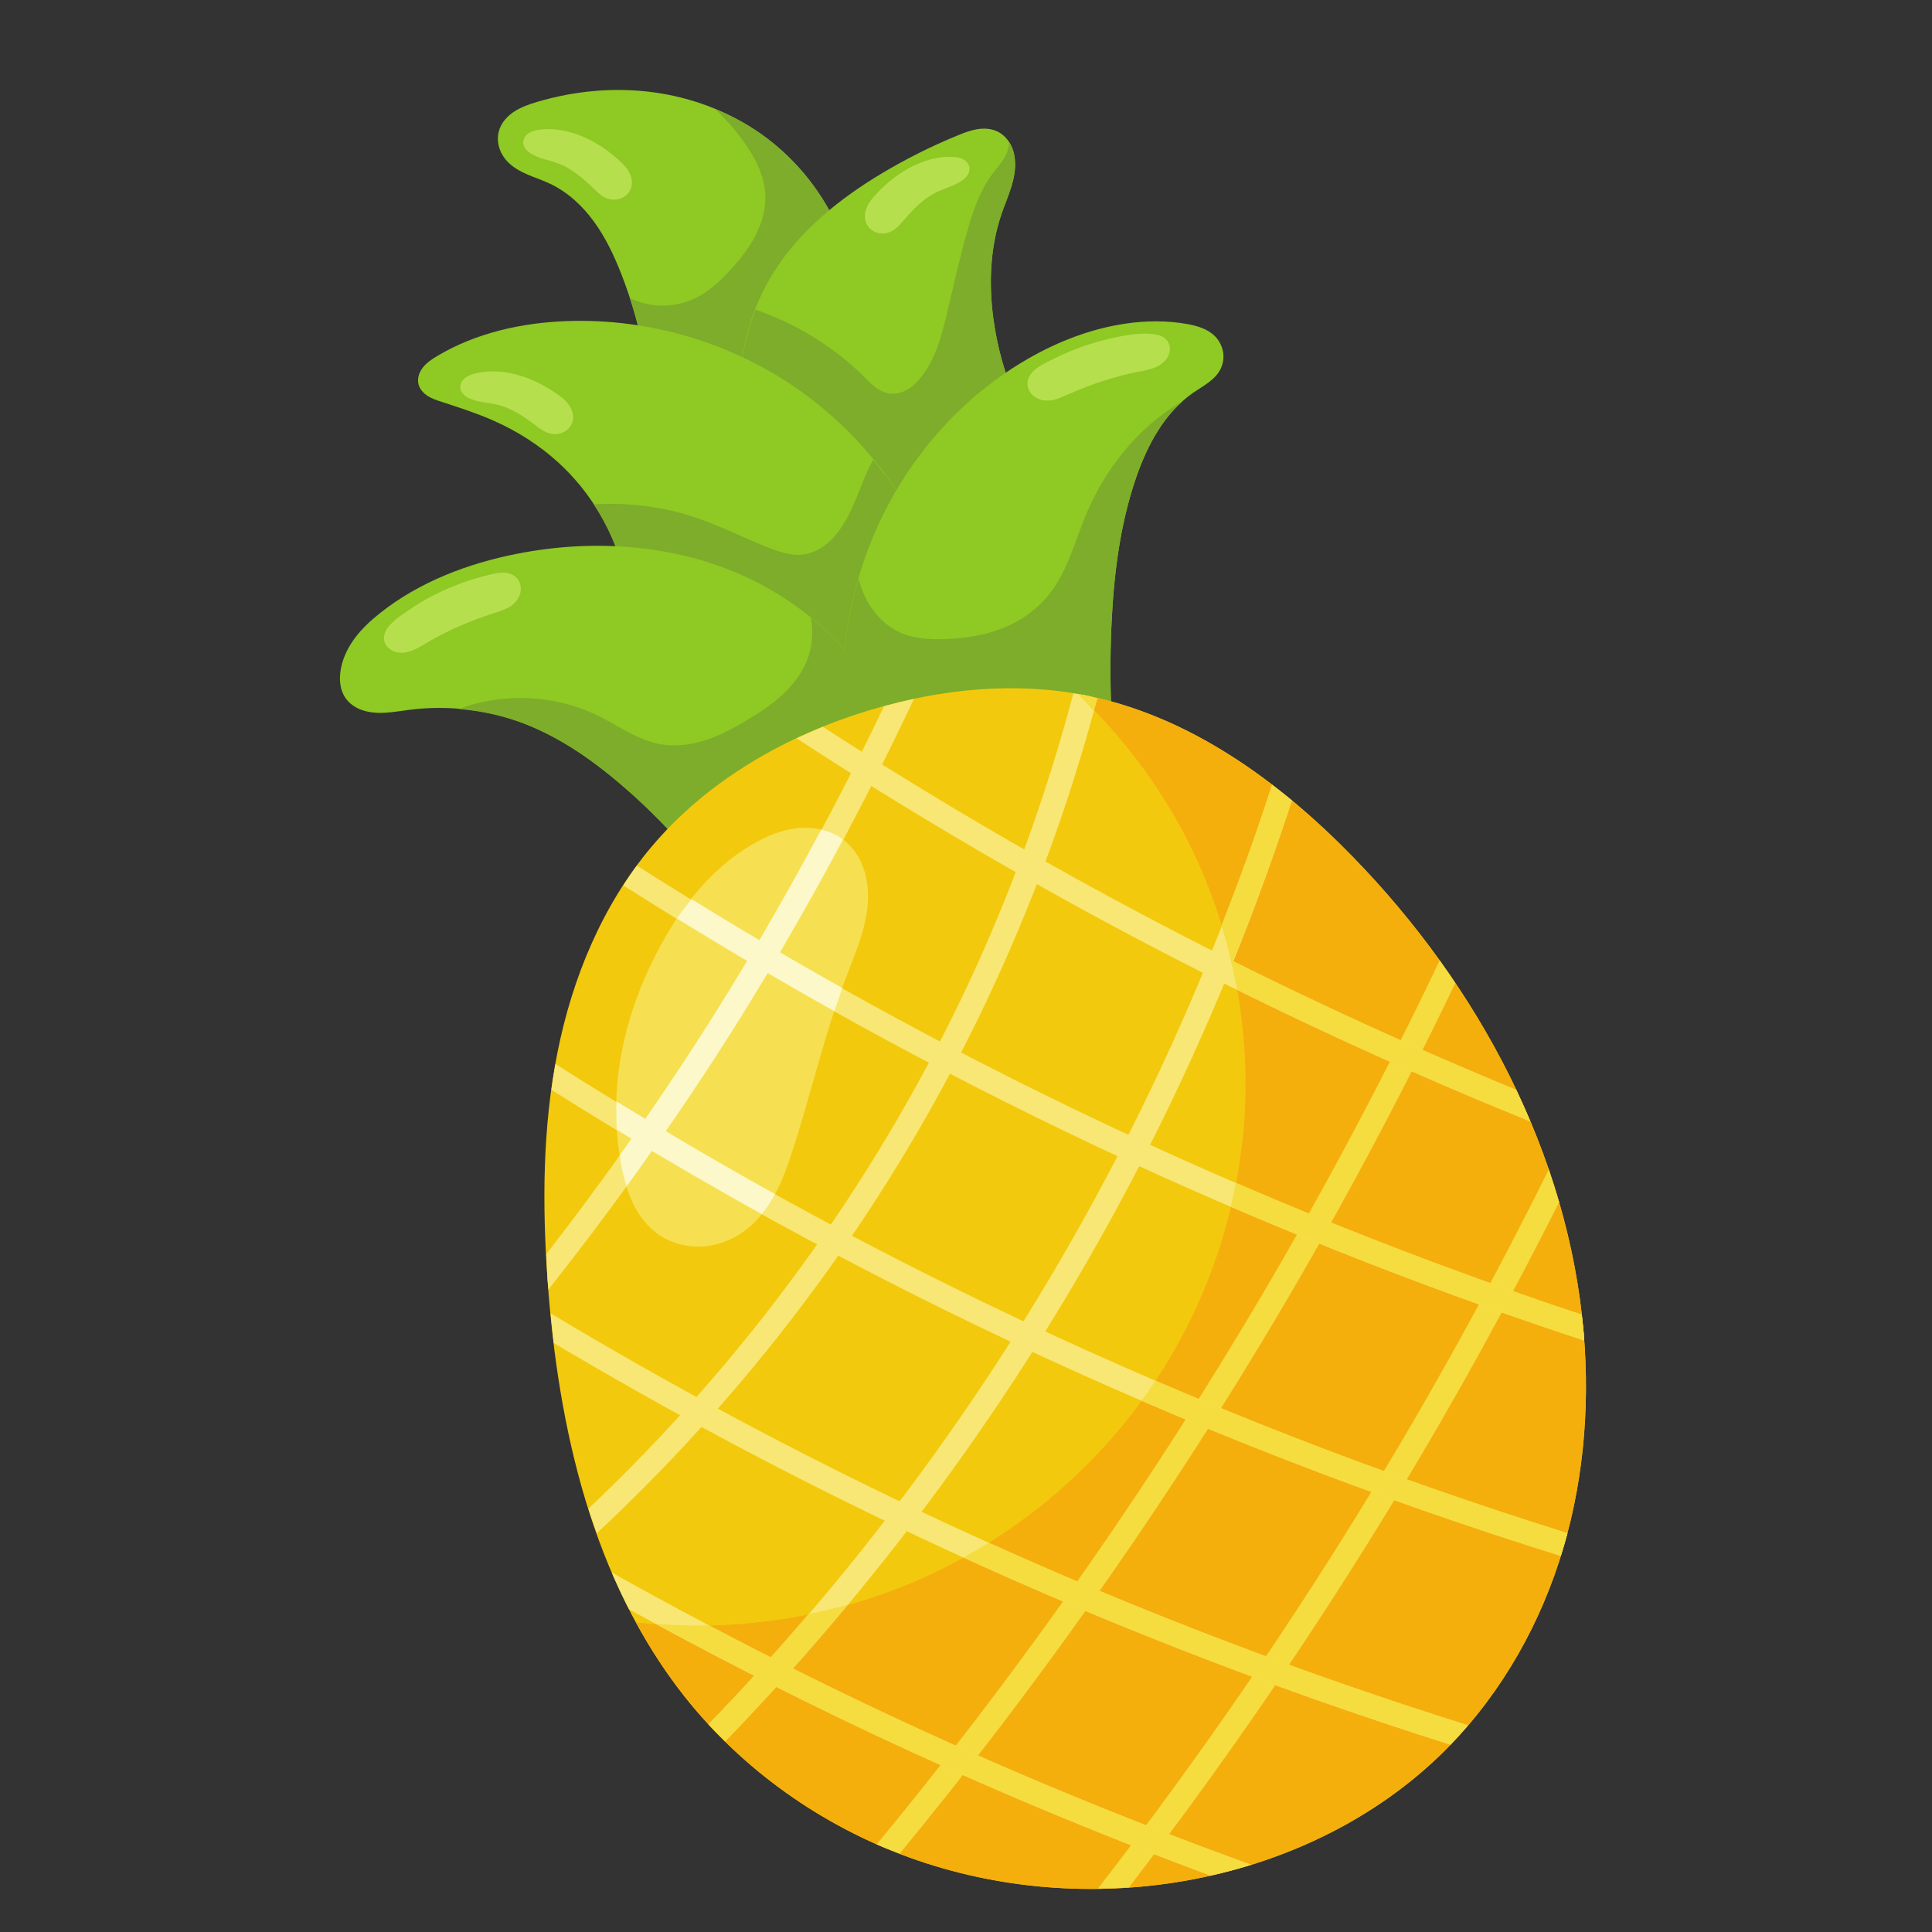 <svg xmlns="http://www.w3.org/2000/svg" xmlns:xlink="http://www.w3.org/1999/xlink" width="500" zoomAndPan="magnify" viewBox="0 0 375 375" height="500" preserveAspectRatio="xMidYMid meet" version="1.0"><rect x="0" y="0" width="375" height="375" fill="#333333" stroke="none"/><defs><clipPath id="2297aab3bb"><path d="M 96 17 L 164 17 L 164 76 L 96 76 Z M 96 17 " clip-rule="nonzero"/></clipPath><clipPath id="dfee68f494"><path d="M 39.258 37.5 L 238.086 -17.32 L 335.965 337.684 L 137.133 392.504 Z M 39.258 37.5 " clip-rule="nonzero"/></clipPath><clipPath id="411ebe334b"><path d="M 39.258 37.5 L 238.086 -17.32 L 335.965 337.684 L 137.133 392.504 Z M 39.258 37.5 " clip-rule="nonzero"/></clipPath><clipPath id="546c0dc8e7"><path d="M 39.258 37.5 L 238.086 -17.32 L 335.965 337.684 L 137.133 392.504 Z M 39.258 37.5 " clip-rule="nonzero"/></clipPath><clipPath id="a9a4637155"><path d="M 122 21 L 164 21 L 164 76 L 122 76 Z M 122 21 " clip-rule="nonzero"/></clipPath><clipPath id="eb9ac4d79b"><path d="M 39.258 37.5 L 238.086 -17.32 L 335.965 337.684 L 137.133 392.504 Z M 39.258 37.5 " clip-rule="nonzero"/></clipPath><clipPath id="5cba5fc386"><path d="M 39.258 37.5 L 238.086 -17.32 L 335.965 337.684 L 137.133 392.504 Z M 39.258 37.5 " clip-rule="nonzero"/></clipPath><clipPath id="b4f398296d"><path d="M 39.258 37.5 L 238.086 -17.32 L 335.965 337.684 L 137.133 392.504 Z M 39.258 37.5 " clip-rule="nonzero"/></clipPath><clipPath id="324f8ce7d1"><path d="M 143 24 L 198 24 L 198 99 L 143 99 Z M 143 24 " clip-rule="nonzero"/></clipPath><clipPath id="4e685ace0d"><path d="M 39.258 37.5 L 238.086 -17.32 L 335.965 337.684 L 137.133 392.504 Z M 39.258 37.5 " clip-rule="nonzero"/></clipPath><clipPath id="35768a5df7"><path d="M 39.258 37.5 L 238.086 -17.32 L 335.965 337.684 L 137.133 392.504 Z M 39.258 37.5 " clip-rule="nonzero"/></clipPath><clipPath id="dbc6df98e3"><path d="M 39.258 37.5 L 238.086 -17.32 L 335.965 337.684 L 137.133 392.504 Z M 39.258 37.5 " clip-rule="nonzero"/></clipPath><clipPath id="0e2b4f277f"><path d="M 143 27 L 198 27 L 198 99 L 143 99 Z M 143 27 " clip-rule="nonzero"/></clipPath><clipPath id="815263a2f2"><path d="M 39.258 37.5 L 238.086 -17.32 L 335.965 337.684 L 137.133 392.504 Z M 39.258 37.5 " clip-rule="nonzero"/></clipPath><clipPath id="9727bc94ef"><path d="M 39.258 37.5 L 238.086 -17.32 L 335.965 337.684 L 137.133 392.504 Z M 39.258 37.5 " clip-rule="nonzero"/></clipPath><clipPath id="f077871820"><path d="M 39.258 37.5 L 238.086 -17.32 L 335.965 337.684 L 137.133 392.504 Z M 39.258 37.5 " clip-rule="nonzero"/></clipPath><clipPath id="d088361e6f"><path d="M 81 62 L 177 62 L 177 129 L 81 129 Z M 81 62 " clip-rule="nonzero"/></clipPath><clipPath id="a0d6229e9f"><path d="M 39.258 37.5 L 238.086 -17.32 L 335.965 337.684 L 137.133 392.504 Z M 39.258 37.5 " clip-rule="nonzero"/></clipPath><clipPath id="99440327c9"><path d="M 39.258 37.5 L 238.086 -17.32 L 335.965 337.684 L 137.133 392.504 Z M 39.258 37.5 " clip-rule="nonzero"/></clipPath><clipPath id="25b62d7b58"><path d="M 39.258 37.5 L 238.086 -17.32 L 335.965 337.684 L 137.133 392.504 Z M 39.258 37.5 " clip-rule="nonzero"/></clipPath><clipPath id="c78e43c668"><path d="M 115 89 L 177 89 L 177 129 L 115 129 Z M 115 89 " clip-rule="nonzero"/></clipPath><clipPath id="c8f614c33f"><path d="M 39.258 37.5 L 238.086 -17.32 L 335.965 337.684 L 137.133 392.504 Z M 39.258 37.5 " clip-rule="nonzero"/></clipPath><clipPath id="62b02ebcf7"><path d="M 39.258 37.5 L 238.086 -17.32 L 335.965 337.684 L 137.133 392.504 Z M 39.258 37.5 " clip-rule="nonzero"/></clipPath><clipPath id="ee13ca5000"><path d="M 39.258 37.5 L 238.086 -17.32 L 335.965 337.684 L 137.133 392.504 Z M 39.258 37.5 " clip-rule="nonzero"/></clipPath><clipPath id="b7b98777ed"><path d="M 163 62 L 238 62 L 238 143 L 163 143 Z M 163 62 " clip-rule="nonzero"/></clipPath><clipPath id="c483bdfaab"><path d="M 39.258 37.5 L 238.086 -17.32 L 335.965 337.684 L 137.133 392.504 Z M 39.258 37.5 " clip-rule="nonzero"/></clipPath><clipPath id="d7ddc56ff7"><path d="M 39.258 37.5 L 238.086 -17.32 L 335.965 337.684 L 137.133 392.504 Z M 39.258 37.5 " clip-rule="nonzero"/></clipPath><clipPath id="2c17cc2a88"><path d="M 39.258 37.5 L 238.086 -17.32 L 335.965 337.684 L 137.133 392.504 Z M 39.258 37.5 " clip-rule="nonzero"/></clipPath><clipPath id="c53ddea793"><path d="M 65 105 L 174 105 L 174 164 L 65 164 Z M 65 105 " clip-rule="nonzero"/></clipPath><clipPath id="8fdacad9f2"><path d="M 39.258 37.5 L 238.086 -17.32 L 335.965 337.684 L 137.133 392.504 Z M 39.258 37.5 " clip-rule="nonzero"/></clipPath><clipPath id="0fb141519e"><path d="M 39.258 37.5 L 238.086 -17.32 L 335.965 337.684 L 137.133 392.504 Z M 39.258 37.5 " clip-rule="nonzero"/></clipPath><clipPath id="bc78259f30"><path d="M 39.258 37.5 L 238.086 -17.32 L 335.965 337.684 L 137.133 392.504 Z M 39.258 37.5 " clip-rule="nonzero"/></clipPath><clipPath id="33c721c073"><path d="M 163 77 L 230 77 L 230 143 L 163 143 Z M 163 77 " clip-rule="nonzero"/></clipPath><clipPath id="1acfb768e8"><path d="M 39.258 37.5 L 238.086 -17.32 L 335.965 337.684 L 137.133 392.504 Z M 39.258 37.5 " clip-rule="nonzero"/></clipPath><clipPath id="ba2edcb761"><path d="M 39.258 37.5 L 238.086 -17.32 L 335.965 337.684 L 137.133 392.504 Z M 39.258 37.5 " clip-rule="nonzero"/></clipPath><clipPath id="230346e179"><path d="M 39.258 37.5 L 238.086 -17.32 L 335.965 337.684 L 137.133 392.504 Z M 39.258 37.5 " clip-rule="nonzero"/></clipPath><clipPath id="9b780f1368"><path d="M 89 119 L 174 119 L 174 164 L 89 164 Z M 89 119 " clip-rule="nonzero"/></clipPath><clipPath id="88a7306fac"><path d="M 39.258 37.5 L 238.086 -17.32 L 335.965 337.684 L 137.133 392.504 Z M 39.258 37.5 " clip-rule="nonzero"/></clipPath><clipPath id="92fb379233"><path d="M 39.258 37.5 L 238.086 -17.32 L 335.965 337.684 L 137.133 392.504 Z M 39.258 37.5 " clip-rule="nonzero"/></clipPath><clipPath id="30d9b5d0ac"><path d="M 39.258 37.5 L 238.086 -17.32 L 335.965 337.684 L 137.133 392.504 Z M 39.258 37.5 " clip-rule="nonzero"/></clipPath><clipPath id="2390396817"><path d="M 105 133 L 308 133 L 308 367 L 105 367 Z M 105 133 " clip-rule="nonzero"/></clipPath><clipPath id="0ea3d7b4b2"><path d="M 39.258 37.5 L 238.086 -17.32 L 335.965 337.684 L 137.133 392.504 Z M 39.258 37.5 " clip-rule="nonzero"/></clipPath><clipPath id="6f3c4b2ba7"><path d="M 39.258 37.5 L 238.086 -17.32 L 335.965 337.684 L 137.133 392.504 Z M 39.258 37.5 " clip-rule="nonzero"/></clipPath><clipPath id="eba3946644"><path d="M 39.258 37.5 L 238.086 -17.32 L 335.965 337.684 L 137.133 392.504 Z M 39.258 37.5 " clip-rule="nonzero"/></clipPath><clipPath id="2b3b315c62"><path d="M 119 160 L 169 160 L 169 242 L 119 242 Z M 119 160 " clip-rule="nonzero"/></clipPath><clipPath id="d564a4efff"><path d="M 39.258 37.5 L 238.086 -17.32 L 335.965 337.684 L 137.133 392.504 Z M 39.258 37.5 " clip-rule="nonzero"/></clipPath><clipPath id="446c4bd835"><path d="M 39.258 37.5 L 238.086 -17.32 L 335.965 337.684 L 137.133 392.504 Z M 39.258 37.5 " clip-rule="nonzero"/></clipPath><clipPath id="b2711c4fde"><path d="M 39.258 37.5 L 238.086 -17.32 L 335.965 337.684 L 137.133 392.504 Z M 39.258 37.5 " clip-rule="nonzero"/></clipPath><clipPath id="8de59c6acd"><path d="M 123 134 L 308 134 L 308 367 L 123 367 Z M 123 134 " clip-rule="nonzero"/></clipPath><clipPath id="09b4f61850"><path d="M 39.258 37.5 L 238.086 -17.32 L 335.965 337.684 L 137.133 392.504 Z M 39.258 37.5 " clip-rule="nonzero"/></clipPath><clipPath id="6a32cf2903"><path d="M 39.258 37.5 L 238.086 -17.32 L 335.965 337.684 L 137.133 392.504 Z M 39.258 37.5 " clip-rule="nonzero"/></clipPath><clipPath id="01960796b8"><path d="M 39.258 37.5 L 238.086 -17.32 L 335.965 337.684 L 137.133 392.504 Z M 39.258 37.5 " clip-rule="nonzero"/></clipPath><clipPath id="fbd56bc81f"><path d="M 106 135 L 178 135 L 178 251 L 106 251 Z M 106 135 " clip-rule="nonzero"/></clipPath><clipPath id="c06ea151f0"><path d="M 39.258 37.5 L 238.086 -17.32 L 335.965 337.684 L 137.133 392.504 Z M 39.258 37.5 " clip-rule="nonzero"/></clipPath><clipPath id="a880e26c44"><path d="M 39.258 37.5 L 238.086 -17.32 L 335.965 337.684 L 137.133 392.504 Z M 39.258 37.5 " clip-rule="nonzero"/></clipPath><clipPath id="d5a92af489"><path d="M 39.258 37.5 L 238.086 -17.32 L 335.965 337.684 L 137.133 392.504 Z M 39.258 37.5 " clip-rule="nonzero"/></clipPath><clipPath id="5c13e0eb55"><path d="M 114 134 L 213 134 L 213 298 L 114 298 Z M 114 134 " clip-rule="nonzero"/></clipPath><clipPath id="93f24c867c"><path d="M 39.258 37.5 L 238.086 -17.32 L 335.965 337.684 L 137.133 392.504 Z M 39.258 37.5 " clip-rule="nonzero"/></clipPath><clipPath id="17014e441b"><path d="M 39.258 37.5 L 238.086 -17.32 L 335.965 337.684 L 137.133 392.504 Z M 39.258 37.5 " clip-rule="nonzero"/></clipPath><clipPath id="6529c86964"><path d="M 39.258 37.5 L 238.086 -17.32 L 335.965 337.684 L 137.133 392.504 Z M 39.258 37.5 " clip-rule="nonzero"/></clipPath><clipPath id="26ab6f594f"><path d="M 137 152 L 251 152 L 251 338 L 137 338 Z M 137 152 " clip-rule="nonzero"/></clipPath><clipPath id="2792b08bb1"><path d="M 39.258 37.5 L 238.086 -17.32 L 335.965 337.684 L 137.133 392.504 Z M 39.258 37.5 " clip-rule="nonzero"/></clipPath><clipPath id="75882db39f"><path d="M 39.258 37.5 L 238.086 -17.32 L 335.965 337.684 L 137.133 392.504 Z M 39.258 37.5 " clip-rule="nonzero"/></clipPath><clipPath id="8f29556ac7"><path d="M 39.258 37.5 L 238.086 -17.32 L 335.965 337.684 L 137.133 392.504 Z M 39.258 37.5 " clip-rule="nonzero"/></clipPath><clipPath id="f7786b263a"><path d="M 170 186 L 283 186 L 283 360 L 170 360 Z M 170 186 " clip-rule="nonzero"/></clipPath><clipPath id="d29a3fb632"><path d="M 39.258 37.5 L 238.086 -17.32 L 335.965 337.684 L 137.133 392.504 Z M 39.258 37.5 " clip-rule="nonzero"/></clipPath><clipPath id="b57397275b"><path d="M 39.258 37.5 L 238.086 -17.32 L 335.965 337.684 L 137.133 392.504 Z M 39.258 37.5 " clip-rule="nonzero"/></clipPath><clipPath id="c2427a6682"><path d="M 39.258 37.5 L 238.086 -17.32 L 335.965 337.684 L 137.133 392.504 Z M 39.258 37.5 " clip-rule="nonzero"/></clipPath><clipPath id="fedee8f14a"><path d="M 213 226 L 303 226 L 303 367 L 213 367 Z M 213 226 " clip-rule="nonzero"/></clipPath><clipPath id="f68af5336d"><path d="M 39.258 37.5 L 238.086 -17.32 L 335.965 337.684 L 137.133 392.504 Z M 39.258 37.5 " clip-rule="nonzero"/></clipPath><clipPath id="01b41a7153"><path d="M 39.258 37.5 L 238.086 -17.32 L 335.965 337.684 L 137.133 392.504 Z M 39.258 37.5 " clip-rule="nonzero"/></clipPath><clipPath id="325629cd7f"><path d="M 39.258 37.5 L 238.086 -17.32 L 335.965 337.684 L 137.133 392.504 Z M 39.258 37.5 " clip-rule="nonzero"/></clipPath><clipPath id="39242ee2c2"><path d="M 154 141 L 298 141 L 298 218 L 154 218 Z M 154 141 " clip-rule="nonzero"/></clipPath><clipPath id="494aabdaaf"><path d="M 39.258 37.5 L 238.086 -17.32 L 335.965 337.684 L 137.133 392.504 Z M 39.258 37.5 " clip-rule="nonzero"/></clipPath><clipPath id="d9e2fda06e"><path d="M 39.258 37.5 L 238.086 -17.32 L 335.965 337.684 L 137.133 392.504 Z M 39.258 37.5 " clip-rule="nonzero"/></clipPath><clipPath id="ead3f1174d"><path d="M 39.258 37.5 L 238.086 -17.32 L 335.965 337.684 L 137.133 392.504 Z M 39.258 37.5 " clip-rule="nonzero"/></clipPath><clipPath id="91af3d93b5"><path d="M 120 168 L 308 168 L 308 261 L 120 261 Z M 120 168 " clip-rule="nonzero"/></clipPath><clipPath id="2a37375db7"><path d="M 39.258 37.5 L 238.086 -17.32 L 335.965 337.684 L 137.133 392.504 Z M 39.258 37.5 " clip-rule="nonzero"/></clipPath><clipPath id="8d90625f70"><path d="M 39.258 37.5 L 238.086 -17.32 L 335.965 337.684 L 137.133 392.504 Z M 39.258 37.5 " clip-rule="nonzero"/></clipPath><clipPath id="cbc36961ae"><path d="M 39.258 37.5 L 238.086 -17.32 L 335.965 337.684 L 137.133 392.504 Z M 39.258 37.5 " clip-rule="nonzero"/></clipPath><clipPath id="94a18b805c"><path d="M 107 206 L 305 206 L 305 302 L 107 302 Z M 107 206 " clip-rule="nonzero"/></clipPath><clipPath id="2a570174fb"><path d="M 39.258 37.5 L 238.086 -17.32 L 335.965 337.684 L 137.133 392.504 Z M 39.258 37.5 " clip-rule="nonzero"/></clipPath><clipPath id="cd24f7d82d"><path d="M 39.258 37.5 L 238.086 -17.32 L 335.965 337.684 L 137.133 392.504 Z M 39.258 37.5 " clip-rule="nonzero"/></clipPath><clipPath id="9fccf154ca"><path d="M 39.258 37.5 L 238.086 -17.32 L 335.965 337.684 L 137.133 392.504 Z M 39.258 37.5 " clip-rule="nonzero"/></clipPath><clipPath id="c9c57c6a71"><path d="M 106 254 L 285 254 L 285 339 L 106 339 Z M 106 254 " clip-rule="nonzero"/></clipPath><clipPath id="52272f52ee"><path d="M 39.258 37.5 L 238.086 -17.32 L 335.965 337.684 L 137.133 392.504 Z M 39.258 37.5 " clip-rule="nonzero"/></clipPath><clipPath id="eb1480ffbc"><path d="M 39.258 37.5 L 238.086 -17.32 L 335.965 337.684 L 137.133 392.504 Z M 39.258 37.5 " clip-rule="nonzero"/></clipPath><clipPath id="fedd0ba5d0"><path d="M 39.258 37.5 L 238.086 -17.32 L 335.965 337.684 L 137.133 392.504 Z M 39.258 37.5 " clip-rule="nonzero"/></clipPath><clipPath id="b938c49f46"><path d="M 118 305 L 243 305 L 243 365 L 118 365 Z M 118 305 " clip-rule="nonzero"/></clipPath><clipPath id="357eb96827"><path d="M 39.258 37.5 L 238.086 -17.32 L 335.965 337.684 L 137.133 392.504 Z M 39.258 37.5 " clip-rule="nonzero"/></clipPath><clipPath id="364b0a1a44"><path d="M 39.258 37.5 L 238.086 -17.32 L 335.965 337.684 L 137.133 392.504 Z M 39.258 37.5 " clip-rule="nonzero"/></clipPath><clipPath id="c5b0ec8afc"><path d="M 39.258 37.5 L 238.086 -17.32 L 335.965 337.684 L 137.133 392.504 Z M 39.258 37.5 " clip-rule="nonzero"/></clipPath><clipPath id="27d17ae759"><path d="M 238 186 L 298 186 L 298 218 L 238 218 Z M 238 186 " clip-rule="nonzero"/></clipPath><clipPath id="870df055ea"><path d="M 39.258 37.5 L 238.086 -17.32 L 335.965 337.684 L 137.133 392.504 Z M 39.258 37.5 " clip-rule="nonzero"/></clipPath><clipPath id="5a60edbd85"><path d="M 39.258 37.5 L 238.086 -17.32 L 335.965 337.684 L 137.133 392.504 Z M 39.258 37.5 " clip-rule="nonzero"/></clipPath><clipPath id="bc5f5ff732"><path d="M 39.258 37.5 L 238.086 -17.32 L 335.965 337.684 L 137.133 392.504 Z M 39.258 37.5 " clip-rule="nonzero"/></clipPath><clipPath id="f8e80f531e"><path d="M 137 152 L 251 152 L 251 338 L 137 338 Z M 137 152 " clip-rule="nonzero"/></clipPath><clipPath id="02a81fe72f"><path d="M 39.258 37.5 L 238.086 -17.32 L 335.965 337.684 L 137.133 392.504 Z M 39.258 37.5 " clip-rule="nonzero"/></clipPath><clipPath id="54f0e2c827"><path d="M 39.258 37.5 L 238.086 -17.32 L 335.965 337.684 L 137.133 392.504 Z M 39.258 37.5 " clip-rule="nonzero"/></clipPath><clipPath id="22d71b269b"><path d="M 39.258 37.5 L 238.086 -17.32 L 335.965 337.684 L 137.133 392.504 Z M 39.258 37.5 " clip-rule="nonzero"/></clipPath><clipPath id="0453e62acb"><path d="M 209 134 L 213 134 L 213 138 L 209 138 Z M 209 134 " clip-rule="nonzero"/></clipPath><clipPath id="f211ee28f9"><path d="M 39.258 37.5 L 238.086 -17.32 L 335.965 337.684 L 137.133 392.504 Z M 39.258 37.5 " clip-rule="nonzero"/></clipPath><clipPath id="39b0fbb394"><path d="M 39.258 37.5 L 238.086 -17.32 L 335.965 337.684 L 137.133 392.504 Z M 39.258 37.5 " clip-rule="nonzero"/></clipPath><clipPath id="9ebdb548d9"><path d="M 39.258 37.5 L 238.086 -17.32 L 335.965 337.684 L 137.133 392.504 Z M 39.258 37.5 " clip-rule="nonzero"/></clipPath><clipPath id="2eca526cd1"><path d="M 238 229 L 308 229 L 308 261 L 238 261 Z M 238 229 " clip-rule="nonzero"/></clipPath><clipPath id="f7773df292"><path d="M 39.258 37.5 L 238.086 -17.32 L 335.965 337.684 L 137.133 392.504 Z M 39.258 37.5 " clip-rule="nonzero"/></clipPath><clipPath id="d26d5be579"><path d="M 39.258 37.5 L 238.086 -17.32 L 335.965 337.684 L 137.133 392.504 Z M 39.258 37.5 " clip-rule="nonzero"/></clipPath><clipPath id="6628b0daff"><path d="M 39.258 37.5 L 238.086 -17.32 L 335.965 337.684 L 137.133 392.504 Z M 39.258 37.5 " clip-rule="nonzero"/></clipPath><clipPath id="c95a292f30"><path d="M 221 267 L 305 267 L 305 302 L 221 302 Z M 221 267 " clip-rule="nonzero"/></clipPath><clipPath id="e5f651b3a2"><path d="M 39.258 37.5 L 238.086 -17.32 L 335.965 337.684 L 137.133 392.504 Z M 39.258 37.5 " clip-rule="nonzero"/></clipPath><clipPath id="88bf5de4da"><path d="M 39.258 37.5 L 238.086 -17.32 L 335.965 337.684 L 137.133 392.504 Z M 39.258 37.5 " clip-rule="nonzero"/></clipPath><clipPath id="9fcc1b5633"><path d="M 39.258 37.5 L 238.086 -17.32 L 335.965 337.684 L 137.133 392.504 Z M 39.258 37.5 " clip-rule="nonzero"/></clipPath><clipPath id="fa274c35a6"><path d="M 187 299 L 285 299 L 285 339 L 187 339 Z M 187 299 " clip-rule="nonzero"/></clipPath><clipPath id="7511c16335"><path d="M 39.258 37.5 L 238.086 -17.32 L 335.965 337.684 L 137.133 392.504 Z M 39.258 37.5 " clip-rule="nonzero"/></clipPath><clipPath id="1bf12ff42f"><path d="M 39.258 37.5 L 238.086 -17.32 L 335.965 337.684 L 137.133 392.504 Z M 39.258 37.5 " clip-rule="nonzero"/></clipPath><clipPath id="e1035def60"><path d="M 39.258 37.5 L 238.086 -17.32 L 335.965 337.684 L 137.133 392.504 Z M 39.258 37.5 " clip-rule="nonzero"/></clipPath><clipPath id="b790cd3f57"><path d="M 127 315 L 243 315 L 243 365 L 127 365 Z M 127 315 " clip-rule="nonzero"/></clipPath><clipPath id="d68f5c670c"><path d="M 39.258 37.5 L 238.086 -17.32 L 335.965 337.684 L 137.133 392.504 Z M 39.258 37.5 " clip-rule="nonzero"/></clipPath><clipPath id="017cb4fd6c"><path d="M 39.258 37.5 L 238.086 -17.32 L 335.965 337.684 L 137.133 392.504 Z M 39.258 37.5 " clip-rule="nonzero"/></clipPath><clipPath id="b15d32d834"><path d="M 39.258 37.5 L 238.086 -17.32 L 335.965 337.684 L 137.133 392.504 Z M 39.258 37.5 " clip-rule="nonzero"/></clipPath><clipPath id="857c2d2515"><path d="M 131 174 L 164 174 L 164 197 L 131 197 Z M 131 174 " clip-rule="nonzero"/></clipPath><clipPath id="5e817da8a1"><path d="M 39.258 37.5 L 238.086 -17.32 L 335.965 337.684 L 137.133 392.504 Z M 39.258 37.5 " clip-rule="nonzero"/></clipPath><clipPath id="24bde1d9a2"><path d="M 39.258 37.5 L 238.086 -17.32 L 335.965 337.684 L 137.133 392.504 Z M 39.258 37.5 " clip-rule="nonzero"/></clipPath><clipPath id="f9bed41694"><path d="M 39.258 37.5 L 238.086 -17.32 L 335.965 337.684 L 137.133 392.504 Z M 39.258 37.5 " clip-rule="nonzero"/></clipPath><clipPath id="25ea02b017"><path d="M 120 161 L 164 161 L 164 231 L 120 231 Z M 120 161 " clip-rule="nonzero"/></clipPath><clipPath id="8231f82c3e"><path d="M 39.258 37.5 L 238.086 -17.32 L 335.965 337.684 L 137.133 392.504 Z M 39.258 37.5 " clip-rule="nonzero"/></clipPath><clipPath id="9a8e9982da"><path d="M 39.258 37.5 L 238.086 -17.32 L 335.965 337.684 L 137.133 392.504 Z M 39.258 37.5 " clip-rule="nonzero"/></clipPath><clipPath id="9808d50daa"><path d="M 39.258 37.5 L 238.086 -17.32 L 335.965 337.684 L 137.133 392.504 Z M 39.258 37.5 " clip-rule="nonzero"/></clipPath><clipPath id="03949c3959"><path d="M 119 213 L 151 213 L 151 236 L 119 236 Z M 119 213 " clip-rule="nonzero"/></clipPath><clipPath id="b6b3b75b21"><path d="M 39.258 37.5 L 238.086 -17.32 L 335.965 337.684 L 137.133 392.504 Z M 39.258 37.5 " clip-rule="nonzero"/></clipPath><clipPath id="018672a174"><path d="M 39.258 37.5 L 238.086 -17.32 L 335.965 337.684 L 137.133 392.504 Z M 39.258 37.5 " clip-rule="nonzero"/></clipPath><clipPath id="fb624544cc"><path d="M 39.258 37.5 L 238.086 -17.32 L 335.965 337.684 L 137.133 392.504 Z M 39.258 37.5 " clip-rule="nonzero"/></clipPath><clipPath id="7a58b618be"><path d="M 101 25 L 123 25 L 123 39 L 101 39 Z M 101 25 " clip-rule="nonzero"/></clipPath><clipPath id="28a27a9049"><path d="M 39.258 37.5 L 238.086 -17.32 L 335.965 337.684 L 137.133 392.504 Z M 39.258 37.5 " clip-rule="nonzero"/></clipPath><clipPath id="8ad3fac154"><path d="M 39.258 37.5 L 238.086 -17.32 L 335.965 337.684 L 137.133 392.504 Z M 39.258 37.5 " clip-rule="nonzero"/></clipPath><clipPath id="e0022bf348"><path d="M 39.258 37.5 L 238.086 -17.32 L 335.965 337.684 L 137.133 392.504 Z M 39.258 37.5 " clip-rule="nonzero"/></clipPath><clipPath id="737e1d89c7"><path d="M 89 72 L 112 72 L 112 85 L 89 85 Z M 89 72 " clip-rule="nonzero"/></clipPath><clipPath id="bd45c1f183"><path d="M 39.258 37.5 L 238.086 -17.32 L 335.965 337.684 L 137.133 392.504 Z M 39.258 37.5 " clip-rule="nonzero"/></clipPath><clipPath id="eb52d5711f"><path d="M 39.258 37.5 L 238.086 -17.32 L 335.965 337.684 L 137.133 392.504 Z M 39.258 37.5 " clip-rule="nonzero"/></clipPath><clipPath id="f0014b6dfe"><path d="M 39.258 37.5 L 238.086 -17.32 L 335.965 337.684 L 137.133 392.504 Z M 39.258 37.5 " clip-rule="nonzero"/></clipPath><clipPath id="81f9e84b74"><path d="M 74 111 L 102 111 L 102 127 L 74 127 Z M 74 111 " clip-rule="nonzero"/></clipPath><clipPath id="f101e968b8"><path d="M 39.258 37.5 L 238.086 -17.32 L 335.965 337.684 L 137.133 392.504 Z M 39.258 37.5 " clip-rule="nonzero"/></clipPath><clipPath id="0935562246"><path d="M 39.258 37.5 L 238.086 -17.32 L 335.965 337.684 L 137.133 392.504 Z M 39.258 37.5 " clip-rule="nonzero"/></clipPath><clipPath id="4656de7edb"><path d="M 39.258 37.5 L 238.086 -17.32 L 335.965 337.684 L 137.133 392.504 Z M 39.258 37.5 " clip-rule="nonzero"/></clipPath><clipPath id="023770ede6"><path d="M 199 64 L 228 64 L 228 78 L 199 78 Z M 199 64 " clip-rule="nonzero"/></clipPath><clipPath id="60b67721f7"><path d="M 39.258 37.5 L 238.086 -17.32 L 335.965 337.684 L 137.133 392.504 Z M 39.258 37.5 " clip-rule="nonzero"/></clipPath><clipPath id="bd11bed4b3"><path d="M 39.258 37.5 L 238.086 -17.32 L 335.965 337.684 L 137.133 392.504 Z M 39.258 37.5 " clip-rule="nonzero"/></clipPath><clipPath id="a3121b0818"><path d="M 39.258 37.5 L 238.086 -17.32 L 335.965 337.684 L 137.133 392.504 Z M 39.258 37.5 " clip-rule="nonzero"/></clipPath><clipPath id="c49d8176f4"><path d="M 167 30 L 189 30 L 189 46 L 167 46 Z M 167 30 " clip-rule="nonzero"/></clipPath><clipPath id="cb34060959"><path d="M 39.258 37.5 L 238.086 -17.32 L 335.965 337.684 L 137.133 392.504 Z M 39.258 37.5 " clip-rule="nonzero"/></clipPath><clipPath id="3b14a84d65"><path d="M 39.258 37.5 L 238.086 -17.32 L 335.965 337.684 L 137.133 392.504 Z M 39.258 37.5 " clip-rule="nonzero"/></clipPath><clipPath id="e073a96255"><path d="M 39.258 37.5 L 238.086 -17.32 L 335.965 337.684 L 137.133 392.504 Z M 39.258 37.5 " clip-rule="nonzero"/></clipPath></defs><g clip-path="url(#2297aab3bb)"><g clip-path="url(#dfee68f494)"><g clip-path="url(#411ebe334b)"><g clip-path="url(#546c0dc8e7)"><path fill="#8fc924" d="M 163.301 45.785 C 160.168 37.902 154.711 30.961 147.789 26.055 C 141.602 21.664 134.289 18.914 126.766 17.906 C 119.242 16.902 111.512 17.621 104.234 19.785 C 102.719 20.242 101.203 20.766 99.867 21.617 C 98.535 22.477 97.387 23.707 96.902 25.215 C 96.566 26.258 96.562 27.398 96.844 28.461 C 97.125 29.52 97.691 30.492 98.434 31.297 C 99.508 32.457 100.926 33.242 102.375 33.871 C 103.824 34.496 105.34 34.984 106.766 35.664 C 110.195 37.285 113.059 39.953 115.289 43.02 C 117.527 46.09 119.164 49.551 120.555 53.082 C 122.758 58.695 124.371 64.547 125.355 70.5 L 145.051 75.621 L 160.961 59.488 L 163.312 45.785 L 163.301 45.785 " fill-opacity="1" fill-rule="nonzero"/></g></g></g></g><g clip-path="url(#a9a4637155)"><g clip-path="url(#eb9ac4d79b)"><g clip-path="url(#5cba5fc386)"><g clip-path="url(#b4f398296d)"><path fill="#7dad2a" d="M 138.867 21.211 C 140.785 23.043 142.559 25.039 144.125 27.18 C 146.43 30.324 148.379 33.93 148.551 37.82 C 148.668 40.57 147.887 43.301 146.625 45.742 C 145.359 48.188 143.625 50.363 141.766 52.395 C 139.797 54.539 137.625 56.578 135.008 57.855 C 132.371 59.148 129.348 59.609 126.445 59.168 C 124.996 58.949 123.582 58.504 122.266 57.863 C 123.613 61.984 124.656 66.211 125.355 70.492 L 145.051 75.621 L 160.961 59.488 L 163.316 45.785 C 160.18 37.902 154.727 30.961 147.801 26.055 C 145.035 24.09 142.012 22.504 138.875 21.207 L 138.867 21.211 " fill-opacity="1" fill-rule="nonzero"/></g></g></g></g><g clip-path="url(#324f8ce7d1)"><g clip-path="url(#4e685ace0d)"><g clip-path="url(#35768a5df7)"><g clip-path="url(#dbc6df98e3)"><path fill="#8fc924" d="M 143.672 76.695 C 143.434 68.309 145.746 59.863 150.219 52.762 C 155.32 44.676 163.02 38.52 171.23 33.609 C 175.918 30.809 180.812 28.363 185.859 26.293 C 187.09 25.789 188.332 25.305 189.637 25.086 C 190.945 24.871 192.328 24.93 193.527 25.488 C 194.543 25.961 195.383 26.77 195.965 27.723 C 196.543 28.68 196.867 29.777 196.98 30.891 C 197.176 32.711 196.828 34.547 196.285 36.297 C 195.742 38.043 195.012 39.727 194.414 41.457 C 192.176 47.953 191.891 55.016 192.805 61.832 C 193.527 67.223 194.988 72.512 197.129 77.508 L 176.133 98.805 L 160.027 98.922 L 143.664 76.695 L 143.672 76.695 " fill-opacity="1" fill-rule="nonzero"/></g></g></g></g><g clip-path="url(#0e2b4f277f)"><g clip-path="url(#815263a2f2)"><g clip-path="url(#9727bc94ef)"><g clip-path="url(#f077871820)"><path fill="#7dad2a" d="M 195.871 27.609 C 195.82 28.312 195.699 29.008 195.43 29.656 C 194.789 31.227 193.582 32.477 192.57 33.836 C 190.242 36.953 188.945 40.715 187.863 44.453 C 186.277 49.961 185.074 55.566 183.734 61.141 C 182.699 65.449 181.504 69.883 178.699 73.309 C 177.938 74.242 177.051 75.102 175.992 75.688 C 174.938 76.266 173.695 76.57 172.504 76.363 C 171.527 76.203 170.633 75.715 169.844 75.113 C 169.062 74.512 168.375 73.797 167.676 73.102 C 161.766 67.246 154.5 62.824 146.641 60.105 C 144.602 65.387 143.508 71.035 143.672 76.695 L 160.039 98.914 L 176.145 98.797 L 197.137 77.5 C 194.996 72.5 193.539 67.215 192.812 61.828 C 191.902 55.012 192.184 47.949 194.422 41.445 C 195.016 39.719 195.746 38.039 196.285 36.289 C 196.832 34.543 197.18 32.703 196.984 30.887 C 196.879 29.766 196.562 28.672 195.969 27.719 C 195.957 27.668 195.895 27.648 195.863 27.602 L 195.871 27.609 " fill-opacity="1" fill-rule="nonzero"/></g></g></g></g><g clip-path="url(#d088361e6f)"><g clip-path="url(#a0d6229e9f)"><g clip-path="url(#99440327c9)"><g clip-path="url(#25b62d7b58)"><path fill="#8fc924" d="M 176.773 99.695 C 171.488 90.309 164.109 82.109 155.328 75.867 C 142.266 66.578 126.098 61.746 110.078 62.324 C 101.277 62.633 92.398 64.602 84.84 69.117 C 83.832 69.719 82.828 70.383 82.098 71.309 C 81.734 71.77 81.445 72.293 81.281 72.855 C 81.121 73.422 81.09 74.031 81.238 74.602 C 81.363 75.078 81.602 75.52 81.918 75.898 C 82.23 76.277 82.613 76.598 83.027 76.863 C 83.859 77.391 84.805 77.703 85.742 78.004 C 89.078 79.094 92.434 80.168 95.648 81.582 C 100.277 83.613 104.609 86.344 108.344 89.746 C 114.699 95.535 119.254 103.281 121.207 111.656 L 142.84 123.941 L 159.527 128.281 L 174.238 128.172 L 176.773 99.695 " fill-opacity="1" fill-rule="nonzero"/></g></g></g></g><g clip-path="url(#c78e43c668)"><g clip-path="url(#c8f614c33f)"><g clip-path="url(#62b02ebcf7)"><g clip-path="url(#ee13ca5000)"><path fill="#7dad2a" d="M 115.238 97.875 C 118.008 102.082 120.066 106.754 121.211 111.66 L 142.844 123.938 L 159.531 128.277 L 174.238 128.172 L 176.773 99.691 C 174.684 95.98 172.184 92.527 169.48 89.238 C 169.062 90.086 168.594 90.906 168.215 91.773 C 166.602 95.512 165.387 99.48 163.02 102.793 C 162.137 104.027 161.09 105.156 159.855 106.031 C 158.617 106.906 157.18 107.512 155.672 107.664 C 153.617 107.867 151.582 107.215 149.652 106.48 C 144.812 104.637 140.191 102.238 135.289 100.555 C 128.871 98.352 122.02 97.496 115.238 97.875 " fill-opacity="1" fill-rule="nonzero"/></g></g></g></g><g clip-path="url(#b7b98777ed)"><g clip-path="url(#c483bdfaab)"><g clip-path="url(#d7ddc56ff7)"><g clip-path="url(#2c17cc2a88)"><path fill="#8fc924" d="M 163.629 131.82 C 163.867 117.375 168.426 103.02 176.566 91.078 C 182.562 82.285 190.492 74.777 199.742 69.512 C 205.5 66.227 211.797 63.809 218.348 62.832 C 222.355 62.23 226.465 62.18 230.453 62.898 C 232.363 63.246 234.328 63.816 235.727 65.164 C 236.57 65.98 237.164 67.062 237.379 68.223 C 237.59 69.383 237.426 70.609 236.895 71.656 C 236.367 72.703 235.5 73.543 234.562 74.246 C 233.625 74.953 232.605 75.539 231.641 76.199 C 226.023 80.078 222.648 86.461 220.445 92.918 C 217.395 101.887 216.211 111.391 215.758 120.855 C 215.422 127.836 215.473 134.844 215.906 141.824 L 167.418 142.172 L 163.629 131.82 " fill-opacity="1" fill-rule="nonzero"/></g></g></g></g><g clip-path="url(#c53ddea793)"><g clip-path="url(#8fdacad9f2)"><g clip-path="url(#0fb141519e)"><g clip-path="url(#bc78259f30)"><path fill="#8fc924" d="M 173.578 139.863 C 167.734 128.223 158.039 118.562 146.383 112.75 C 132.277 105.719 115.707 104.434 100.242 107.508 C 90.742 109.395 81.426 112.945 73.824 118.953 C 71.957 120.434 70.184 122.066 68.777 123.988 C 67.375 125.914 66.34 128.148 66.055 130.516 C 65.859 132.16 66.051 133.914 66.941 135.309 C 67.551 136.262 68.457 137 69.469 137.492 C 70.48 137.98 71.602 138.238 72.727 138.328 C 74.973 138.512 77.215 138.062 79.453 137.777 C 86.918 136.816 94.617 137.73 101.648 140.418 C 108.715 143.117 115.008 147.531 120.746 152.457 C 124.812 155.953 128.641 159.727 132.195 163.742 L 173.578 139.863 " fill-opacity="1" fill-rule="nonzero"/></g></g></g></g><g clip-path="url(#33c721c073)"><g clip-path="url(#1acfb768e8)"><g clip-path="url(#ba2edcb761)"><g clip-path="url(#230346e179)"><path fill="#7dad2a" d="M 229.57 77.836 C 227.289 79.184 225.133 80.738 223.137 82.48 C 217.723 87.227 213.543 93.316 210.773 99.961 C 208.605 105.148 207.211 110.797 203.746 115.227 C 201.402 118.223 198.195 120.504 194.66 121.922 C 191.195 123.316 187.438 123.859 183.711 124.043 C 180.516 124.18 177.195 124 174.324 122.586 C 172.105 121.496 170.27 119.711 168.918 117.637 C 167.848 115.996 167.098 114.16 166.652 112.254 C 164.805 118.613 163.742 125.195 163.633 131.816 L 167.418 142.172 L 215.91 141.82 C 215.477 134.844 215.422 127.836 215.754 120.852 C 216.211 111.391 217.395 101.887 220.445 92.918 C 222.363 87.297 225.176 81.738 229.57 77.836 " fill-opacity="1" fill-rule="nonzero"/></g></g></g></g><g clip-path="url(#9b780f1368)"><g clip-path="url(#88a7306fac)"><g clip-path="url(#92fb379233)"><g clip-path="url(#30d9b5d0ac)"><path fill="#7dad2a" d="M 91.773 136.727 C 90.867 136.977 89.984 137.312 89.094 137.629 C 93.383 137.988 97.625 138.875 101.645 140.41 C 108.711 143.109 115.012 147.523 120.746 152.449 C 124.816 155.945 128.641 159.719 132.191 163.738 L 173.574 139.863 C 169.699 132.145 164.105 125.324 157.395 119.895 C 157.922 122.723 157.676 125.707 156.57 128.371 C 155.504 130.93 153.734 133.152 151.684 135.023 C 149.629 136.891 147.289 138.418 144.906 139.836 C 142.363 141.352 139.73 142.758 136.922 143.672 C 134.102 144.57 131.074 144.98 128.164 144.453 C 123.773 143.656 120.059 140.871 116.047 138.902 C 108.59 135.242 99.781 134.535 91.773 136.723 L 91.773 136.727 " fill-opacity="1" fill-rule="nonzero"/></g></g></g></g><g clip-path="url(#2390396817)"><g clip-path="url(#0ea3d7b4b2)"><g clip-path="url(#6f3c4b2ba7)"><g clip-path="url(#eba3946644)"><path fill="#f3c90d" d="M 169.277 137.699 C 182.664 133.73 196.969 132.258 210.664 134.961 C 230.871 138.953 248.367 151.688 262.723 166.457 C 287.043 191.477 304.48 224.078 307.406 258.852 C 308.656 273.758 307.238 288.953 302.598 303.172 C 297.957 317.398 290.047 330.625 279.234 340.965 C 265.863 353.758 248.328 361.852 230.102 365.047 C 212.246 368.18 193.562 366.703 176.516 360.539 C 159.465 354.371 144.113 343.496 132.867 329.277 C 115.043 306.73 108.332 277.289 106.293 248.621 C 105.238 233.848 105.297 218.895 108.188 204.367 C 111.07 189.844 116.902 175.707 126.441 164.379 C 137.434 151.328 152.922 142.547 169.277 137.699 " fill-opacity="1" fill-rule="nonzero"/></g></g></g></g><g clip-path="url(#2b3b315c62)"><g clip-path="url(#d564a4efff)"><g clip-path="url(#446c4bd835)"><g clip-path="url(#b2711c4fde)"><path fill="#f6e051" d="M 119.656 212.672 C 120.133 202.703 123.191 192.945 127.887 184.141 C 132.203 176.039 138.102 168.52 146.027 163.891 C 148.699 162.324 151.625 161.098 154.703 160.758 C 157.785 160.422 161.039 161.039 163.539 162.875 C 165.492 164.309 166.898 166.426 167.668 168.727 C 168.449 171.023 168.613 173.5 168.383 175.914 C 167.914 180.746 165.906 185.266 164.184 189.805 C 160.059 200.68 157.473 212.07 153.891 223.141 C 152.938 226.07 151.914 228.996 150.465 231.715 C 149.012 234.43 147.113 236.957 144.656 238.816 C 142.195 240.672 139.184 241.824 136.105 241.953 C 133.027 242.086 129.895 241.184 127.43 239.332 C 125.352 237.77 123.793 235.594 122.703 233.234 C 121.617 230.875 120.977 228.332 120.52 225.773 C 119.742 221.457 119.453 217.051 119.66 212.668 L 119.656 212.672 " fill-opacity="1" fill-rule="nonzero"/></g></g></g></g><g clip-path="url(#8de59c6acd)"><g clip-path="url(#09b4f61850)"><g clip-path="url(#6a32cf2903)"><g clip-path="url(#01960796b8)"><path fill="#f4af0d" d="M 209.219 134.73 C 218.242 143.293 225.773 153.422 231.227 164.605 C 239.426 181.426 242.98 200.488 241.371 219.133 C 239.809 237.293 233.371 255.012 222.965 269.977 C 212.555 284.941 198.207 297.133 181.785 305.047 C 163.773 313.73 143.309 317.059 123.438 314.914 C 126.168 319.934 129.285 324.754 132.863 329.281 C 144.109 343.5 159.469 354.367 176.52 360.535 C 193.566 366.699 212.242 368.184 230.102 365.051 C 248.328 361.855 265.859 353.762 279.23 340.969 C 290.043 330.621 297.953 317.391 302.594 303.172 C 307.234 288.949 308.656 273.754 307.402 258.848 C 304.477 224.074 287.043 191.48 262.719 166.457 C 248.363 151.691 230.867 138.949 210.656 134.961 C 210.18 134.867 209.699 134.816 209.219 134.73 " fill-opacity="1" fill-rule="nonzero"/></g></g></g></g><g clip-path="url(#fbd56bc81f)"><g clip-path="url(#c06ea151f0)"><g clip-path="url(#a880e26c44)"><g clip-path="url(#d5a92af489)"><path fill="#f8e774" d="M 171.594 137.07 C 160.77 159.688 148.582 181.656 134.953 202.707 C 125.898 216.688 116.246 230.266 106.035 243.418 C 106.129 245.152 106.168 246.887 106.293 248.617 C 106.336 249.18 106.406 249.742 106.449 250.305 C 117.926 235.785 128.77 220.77 138.832 205.23 C 153.25 182.965 166.086 159.664 177.391 135.664 C 175.441 136.074 173.516 136.547 171.602 137.074 L 171.594 137.07 " fill-opacity="1" fill-rule="nonzero"/></g></g></g></g><g clip-path="url(#5c13e0eb55)"><g clip-path="url(#93f24c867c)"><g clip-path="url(#17014e441b)"><g clip-path="url(#6529c86964)"><path fill="#f8e774" d="M 208.34 134.586 C 203.098 154.332 196.148 173.621 187.422 192.086 C 169.574 229.836 144.57 264.156 114.211 292.82 C 114.703 294.43 115.289 296.008 115.848 297.59 C 147.32 268.25 173.219 232.953 191.609 194.047 C 200.496 175.254 207.664 155.652 212.98 135.555 C 212.203 135.371 211.445 135.117 210.656 134.961 C 209.887 134.809 209.109 134.715 208.336 134.59 L 208.34 134.586 " fill-opacity="1" fill-rule="nonzero"/></g></g></g></g><g clip-path="url(#26ab6f594f)"><g clip-path="url(#2792b08bb1)"><g clip-path="url(#75882db39f)"><g clip-path="url(#8f29556ac7)"><path fill="#f8e774" d="M 246.906 152.344 C 238.836 177.461 228.633 201.895 216.445 225.297 C 195.605 265.32 168.914 302.277 137.52 334.691 C 138.566 335.824 139.66 336.91 140.762 337.988 C 172.504 305.234 199.504 267.867 220.57 227.414 C 232.617 204.289 242.695 180.168 250.754 155.375 C 249.492 154.332 248.199 153.336 246.906 152.344 " fill-opacity="1" fill-rule="nonzero"/></g></g></g></g><g clip-path="url(#f7786b263a)"><g clip-path="url(#d29a3fb632)"><g clip-path="url(#b57397275b)"><g clip-path="url(#c2427a6682)"><path fill="#f5dc3f" d="M 279.438 186.418 C 267.68 211.129 254.719 235.281 240.57 258.703 C 219.578 293.465 196.02 326.676 170.16 357.988 C 171.629 358.641 173.133 359.203 174.637 359.781 C 200.277 328.629 223.68 295.648 244.539 261.105 C 258.309 238.312 270.953 214.832 282.477 190.812 C 281.484 189.332 280.477 187.867 279.438 186.418 " fill-opacity="1" fill-rule="nonzero"/></g></g></g></g><g clip-path="url(#fedee8f14a)"><g clip-path="url(#f68af5336d)"><g clip-path="url(#01b41a7153)"><g clip-path="url(#325629cd7f)"><path fill="#f5dc3f" d="M 300.621 226.992 C 290.457 247.496 279.457 267.586 267.633 287.172 C 251.023 314.672 232.781 341.184 213.102 366.574 C 215.109 366.547 217.121 366.477 219.129 366.336 C 238.02 341.75 255.57 316.137 271.602 289.59 C 282.672 271.258 293.004 252.473 302.633 233.332 C 301.992 231.211 301.34 229.094 300.621 226.992 " fill-opacity="1" fill-rule="nonzero"/></g></g></g></g><g clip-path="url(#39242ee2c2)"><g clip-path="url(#494aabdaaf)"><g clip-path="url(#d9e2fda06e)"><g clip-path="url(#ead3f1174d)"><path fill="#f8e774" d="M 159.715 141.078 C 157.996 141.77 156.305 142.523 154.625 143.312 C 175.203 156.738 196.371 169.262 218.047 180.809 C 243.703 194.477 270.086 206.758 297.031 217.66 C 296.156 215.602 295.242 213.562 294.281 211.539 C 269.047 201.141 244.309 189.531 220.219 176.699 C 199.559 165.691 179.371 153.793 159.715 141.078 " fill-opacity="1" fill-rule="nonzero"/></g></g></g></g><g clip-path="url(#91af3d93b5)"><g clip-path="url(#2a37375db7)"><g clip-path="url(#8d90625f70)"><g clip-path="url(#cbc36961ae)"><path fill="#f8e774" d="M 123.605 168.016 C 122.684 169.262 121.82 170.551 120.977 171.852 C 150.516 190.652 181.254 207.613 212.918 222.543 C 243.629 237.023 275.238 249.574 307.48 260.191 C 307.449 259.746 307.438 259.293 307.402 258.848 C 307.301 257.617 307.141 256.398 307 255.176 C 275.602 244.734 244.816 232.453 214.891 218.34 C 183.441 203.512 152.941 186.672 123.605 168.016 " fill-opacity="1" fill-rule="nonzero"/></g></g></g></g><g clip-path="url(#94a18b805c)"><g clip-path="url(#2a570174fb)"><g clip-path="url(#cd24f7d82d)"><g clip-path="url(#9fccf154ca)"><path fill="#f8e774" d="M 107.805 206.52 C 107.512 208.184 107.246 209.852 107.016 211.523 C 135.707 229.625 165.527 245.984 196.207 260.449 C 230.773 276.75 266.469 290.602 302.945 301.996 C 303.402 300.531 303.855 299.07 304.246 297.586 C 268 286.246 232.523 272.438 198.172 256.238 C 167.055 241.57 136.859 224.949 107.805 206.52 " fill-opacity="1" fill-rule="nonzero"/></g></g></g></g><g clip-path="url(#c9c57c6a71)"><g clip-path="url(#52272f52ee)"><g clip-path="url(#eb1480ffbc)"><g clip-path="url(#fedd0ba5d0)"><path fill="#f8e774" d="M 106.879 254.926 C 107.062 256.844 107.238 258.758 107.473 260.676 C 130.254 274.211 153.676 286.688 177.637 297.984 C 211.301 313.859 246.027 327.41 281.512 338.633 C 282.684 337.418 283.824 336.172 284.922 334.887 C 248.938 323.59 213.719 309.867 179.605 293.781 C 154.738 282.055 130.457 269.066 106.879 254.926 " fill-opacity="1" fill-rule="nonzero"/></g></g></g></g><g clip-path="url(#b938c49f46)"><g clip-path="url(#357eb96827)"><g clip-path="url(#364b0a1a44)"><g clip-path="url(#c5b0ec8afc)"><path fill="#f8e774" d="M 118.738 305.219 C 119.777 307.645 120.902 310.027 122.102 312.367 C 137.457 320.836 153.07 328.844 168.926 336.316 C 190.523 346.504 212.559 355.75 234.953 364.031 C 237.598 363.43 240.234 362.758 242.828 361.949 C 218.406 353.121 194.383 343.199 170.895 332.121 C 153.203 323.777 135.801 314.801 118.742 305.223 L 118.738 305.219 " fill-opacity="1" fill-rule="nonzero"/></g></g></g></g><g clip-path="url(#27d17ae759)"><g clip-path="url(#870df055ea)"><g clip-path="url(#5a60edbd85)"><g clip-path="url(#bc5f5ff732)"><path fill="#f5dc3f" d="M 238.902 186.336 C 239.355 188.246 239.773 190.16 240.117 192.094 C 258.762 201.312 277.738 209.852 297.016 217.652 C 296.988 217.555 296.91 217.453 296.879 217.344 C 296.059 215.414 295.199 213.492 294.301 211.59 C 294.297 211.594 294.289 211.539 294.289 211.539 C 275.531 203.812 257.051 195.406 238.906 186.34 L 238.902 186.336 " fill-opacity="1" fill-rule="nonzero"/></g></g></g></g><g clip-path="url(#f8e80f531e)"><g clip-path="url(#02a81fe72f)"><g clip-path="url(#54f0e2c827)"><g clip-path="url(#22d71b269b)"><path fill="#f5dc3f" d="M 156.902 313.312 C 150.648 320.621 144.211 327.781 137.52 334.691 C 138.566 335.824 139.66 336.91 140.762 337.988 C 149.031 329.457 156.957 320.598 164.562 311.461 C 162.027 312.16 159.477 312.793 156.902 313.312 Z M 246.906 152.344 C 243.945 161.547 240.609 170.617 237.09 179.617 C 237.844 182.102 238.516 184.605 239.086 187.137 C 243.328 176.684 247.27 166.102 250.758 155.375 C 249.496 154.332 248.199 153.336 246.906 152.344 " fill-opacity="1" fill-rule="nonzero"/></g></g></g></g><g clip-path="url(#0453e62acb)"><g clip-path="url(#f211ee28f9)"><g clip-path="url(#39b0fbb394)"><g clip-path="url(#9ebdb548d9)"><path fill="#f5dc3f" d="M 209.219 134.73 C 210.289 135.75 211.27 136.863 212.297 137.926 C 212.516 137.129 212.773 136.348 212.98 135.555 C 212.203 135.371 211.445 135.117 210.656 134.961 C 210.18 134.867 209.699 134.816 209.219 134.73 " fill-opacity="1" fill-rule="nonzero"/></g></g></g></g><g clip-path="url(#2eca526cd1)"><g clip-path="url(#f7773df292)"><g clip-path="url(#d26d5be579)"><g clip-path="url(#6628b0daff)"><path fill="#f5dc3f" d="M 239.871 229.57 C 239.574 231.121 239.266 232.664 238.898 234.203 C 261.371 243.855 284.254 252.543 307.48 260.191 C 307.449 259.746 307.438 259.293 307.402 258.848 C 307.301 257.617 307.141 256.398 307 255.176 C 284.27 247.617 261.867 239.059 239.871 229.57 " fill-opacity="1" fill-rule="nonzero"/></g></g></g></g><g clip-path="url(#c95a292f30)"><g clip-path="url(#e5f651b3a2)"><g clip-path="url(#88bf5de4da)"><g clip-path="url(#9fcc1b5633)"><path fill="#f5dc3f" d="M 224.254 267.984 C 223.812 268.645 223.414 269.332 222.965 269.977 C 222.516 270.625 222.016 271.238 221.551 271.875 C 248.133 283.324 275.312 293.367 302.945 301.996 C 303.379 300.602 303.809 299.203 304.18 297.793 C 304.215 297.707 304.215 297.652 304.23 297.582 C 277.09 289.086 250.379 279.211 224.246 267.984 L 224.254 267.984 " fill-opacity="1" fill-rule="nonzero"/></g></g></g></g><g clip-path="url(#fa274c35a6)"><g clip-path="url(#7511c16335)"><g clip-path="url(#1bf12ff42f)"><g clip-path="url(#e1035def60)"><path fill="#f5dc3f" d="M 191.871 299.434 C 190.277 300.426 188.672 301.406 187.023 302.316 C 217.75 316.328 249.312 328.449 281.512 338.637 C 282.672 337.438 283.793 336.199 284.879 334.938 L 284.918 334.871 C 253.227 324.922 222.137 313.086 191.867 299.414 L 191.871 299.434 " fill-opacity="1" fill-rule="nonzero"/></g></g></g></g><g clip-path="url(#b790cd3f57)"><g clip-path="url(#d68f5c670c)"><g clip-path="url(#017cb4fd6c)"><g clip-path="url(#b15d32d834)"><path fill="#f5dc3f" d="M 127.438 315.203 C 141.082 322.602 154.891 329.699 168.926 336.316 C 190.523 346.504 212.559 355.75 234.953 364.031 C 237.598 363.43 240.234 362.758 242.828 361.949 C 218.406 353.121 194.383 343.199 170.895 332.121 C 159.695 326.84 148.629 321.277 137.672 315.496 C 134.262 315.574 130.844 315.449 127.438 315.211 L 127.438 315.203 " fill-opacity="1" fill-rule="nonzero"/></g></g></g></g><g clip-path="url(#857c2d2515)"><g clip-path="url(#5e817da8a1)"><g clip-path="url(#24bde1d9a2)"><g clip-path="url(#f9bed41694)"><path fill="#fdf8ca" d="M 134.223 174.535 C 133.258 175.758 132.266 176.957 131.402 178.254 C 141.465 184.453 151.637 190.484 161.957 196.25 C 162.445 194.754 162.969 193.266 163.504 191.781 C 153.621 186.242 143.867 180.473 134.223 174.535 " fill-opacity="1" fill-rule="nonzero"/></g></g></g></g><g clip-path="url(#25ea02b017)"><g clip-path="url(#8231f82c3e)"><g clip-path="url(#9a8e9982da)"><g clip-path="url(#9808d50daa)"><path fill="#fdf8ca" d="M 159.402 161.023 C 151.812 175.238 143.711 189.18 134.949 202.703 C 130.238 209.984 125.352 217.145 120.32 224.203 C 120.395 224.73 120.414 225.258 120.512 225.781 C 120.785 227.297 121.16 228.789 121.621 230.258 C 127.566 222.062 133.316 213.73 138.824 205.23 C 147.703 191.52 155.914 177.375 163.605 162.953 C 163.594 162.902 163.539 162.898 163.535 162.883 C 162.301 161.98 160.887 161.371 159.402 161.027 L 159.402 161.023 " fill-opacity="1" fill-rule="nonzero"/></g></g></g></g><g clip-path="url(#03949c3959)"><g clip-path="url(#b6b3b75b21)"><g clip-path="url(#018672a174)"><g clip-path="url(#fb624544cc)"><path fill="#fdf8ca" d="M 119.668 213.785 C 119.617 215.613 119.602 217.445 119.719 219.266 C 129.008 224.898 138.379 230.387 147.879 235.648 C 148.855 234.449 149.695 233.133 150.422 231.77 C 140.035 226.016 129.805 219.98 119.668 213.785 " fill-opacity="1" fill-rule="nonzero"/></g></g></g></g><g clip-path="url(#7a58b618be)"><g clip-path="url(#28a27a9049)"><g clip-path="url(#8ad3fac154)"><g clip-path="url(#e0022bf348)"><path fill="#b6df4e" d="M 108.441 31.754 C 106.691 31.082 104.766 30.832 103.156 29.875 C 102.742 29.629 102.355 29.34 102.059 28.961 C 101.758 28.586 101.562 28.117 101.559 27.637 C 101.566 27.27 101.684 26.902 101.883 26.586 C 102.086 26.273 102.363 26.016 102.676 25.816 C 103.301 25.414 104.051 25.25 104.789 25.16 C 107.449 24.836 110.164 25.344 112.652 26.324 C 115.375 27.406 117.852 29.047 120.027 31 C 120.805 31.695 121.555 32.445 122.062 33.352 C 122.324 33.809 122.508 34.301 122.598 34.816 C 122.688 35.324 122.664 35.863 122.527 36.363 C 122.266 37.293 121.543 38.074 120.656 38.461 C 119.77 38.844 118.73 38.848 117.824 38.5 C 116.754 38.098 115.914 37.262 115.09 36.469 C 113.117 34.578 111 32.727 108.445 31.75 L 108.441 31.754 " fill-opacity="1" fill-rule="nonzero"/></g></g></g></g><g clip-path="url(#737e1d89c7)"><g clip-path="url(#bd45c1f183)"><g clip-path="url(#eb52d5711f)"><g clip-path="url(#f0014b6dfe)"><path fill="#b6df4e" d="M 96.676 78.586 C 94.855 78.133 92.918 78.117 91.203 77.359 C 90.762 77.168 90.344 76.922 89.996 76.586 C 89.656 76.246 89.402 75.805 89.348 75.332 C 89.312 74.957 89.383 74.582 89.543 74.25 C 89.703 73.914 89.949 73.625 90.238 73.383 C 90.809 72.91 91.535 72.664 92.254 72.484 C 94.855 71.84 97.613 72.016 100.203 72.695 C 103.035 73.438 105.691 74.77 108.086 76.445 C 108.941 77.039 109.773 77.695 110.387 78.539 C 110.699 78.961 110.945 79.426 111.094 79.926 C 111.246 80.422 111.289 80.957 111.215 81.473 C 111.062 82.426 110.445 83.289 109.605 83.777 C 108.77 84.266 107.738 84.391 106.797 84.156 C 105.688 83.883 104.758 83.16 103.84 82.469 C 101.656 80.824 99.332 79.25 96.676 78.586 " fill-opacity="1" fill-rule="nonzero"/></g></g></g></g><g clip-path="url(#81f9e84b74)"><g clip-path="url(#f101e968b8)"><g clip-path="url(#0935562246)"><g clip-path="url(#4656de7edb)"><path fill="#b6df4e" d="M 78.414 119.074 C 81.312 116.984 84.453 115.238 87.758 113.879 C 90.188 112.879 92.699 112.098 95.254 111.492 C 96.094 111.301 96.945 111.121 97.809 111.152 C 98.668 111.188 99.543 111.453 100.172 112.047 C 100.562 112.418 100.844 112.902 100.984 113.43 C 101.121 113.953 101.117 114.508 101.004 115.035 C 100.766 116.09 100.055 117.004 99.168 117.617 C 98.219 118.277 97.094 118.617 95.992 118.969 C 91.414 120.441 86.953 122.316 82.82 124.773 C 82.09 125.207 81.367 125.66 80.598 126.02 C 79.832 126.379 79.008 126.652 78.156 126.691 C 77.309 126.738 76.426 126.539 75.73 126.043 C 75.383 125.793 75.082 125.473 74.871 125.102 C 74.66 124.734 74.523 124.312 74.523 123.883 C 74.512 123.375 74.664 122.875 74.898 122.426 C 75.137 121.973 75.457 121.578 75.801 121.199 C 76.562 120.371 77.445 119.648 78.418 119.074 L 78.414 119.074 " fill-opacity="1" fill-rule="nonzero"/></g></g></g></g><g clip-path="url(#023770ede6)"><g clip-path="url(#60b67721f7)"><g clip-path="url(#bd11bed4b3)"><g clip-path="url(#a3121b0818)"><path fill="#b6df4e" d="M 220.004 64.883 C 216.566 65.348 213.184 66.172 209.918 67.336 C 207.449 68.223 205.047 69.301 202.738 70.551 C 201.98 70.965 201.227 71.395 200.605 71.996 C 199.984 72.594 199.508 73.375 199.434 74.234 C 199.391 74.773 199.508 75.32 199.754 75.805 C 199.996 76.289 200.371 76.699 200.805 77.016 C 201.688 77.645 202.82 77.852 203.898 77.723 C 205.043 77.586 206.109 77.086 207.164 76.617 C 211.559 74.668 216.137 73.098 220.859 72.176 C 221.691 72.012 222.527 71.871 223.344 71.625 C 224.156 71.379 224.953 71.039 225.609 70.504 C 226.277 69.969 226.805 69.234 226.992 68.402 C 227.086 67.984 227.102 67.547 227.008 67.129 C 226.918 66.715 226.723 66.316 226.449 65.988 C 226.125 65.602 225.676 65.332 225.203 65.152 C 224.723 64.973 224.219 64.891 223.715 64.836 C 222.914 64.754 222.105 64.75 221.305 64.789 C 220.867 64.809 220.434 64.84 220 64.883 L 220.004 64.883 " fill-opacity="1" fill-rule="nonzero"/></g></g></g></g><g clip-path="url(#c49d8176f4)"><g clip-path="url(#cb34060959)"><g clip-path="url(#3b14a84d65)"><g clip-path="url(#e073a96255)"><path fill="#b6df4e" d="M 181.699 37.344 C 183.383 36.52 185.273 36.094 186.793 34.992 C 187.18 34.711 187.543 34.383 187.805 33.98 C 188.07 33.578 188.223 33.098 188.18 32.617 C 188.137 32.25 187.992 31.895 187.762 31.605 C 187.531 31.309 187.234 31.074 186.902 30.906 C 186.242 30.562 185.48 30.469 184.738 30.445 C 182.062 30.363 179.402 31.113 177.012 32.324 C 174.402 33.645 172.086 35.504 170.094 37.645 C 169.383 38.41 168.707 39.227 168.285 40.176 C 168.066 40.652 167.93 41.164 167.887 41.68 C 167.84 42.199 167.914 42.73 168.094 43.219 C 168.438 44.121 169.23 44.832 170.148 45.137 C 171.066 45.438 172.102 45.344 172.977 44.914 C 174 44.414 174.762 43.512 175.508 42.648 C 177.305 40.582 179.242 38.551 181.699 37.344 " fill-opacity="1" fill-rule="nonzero"/></g></g></g></g></svg>